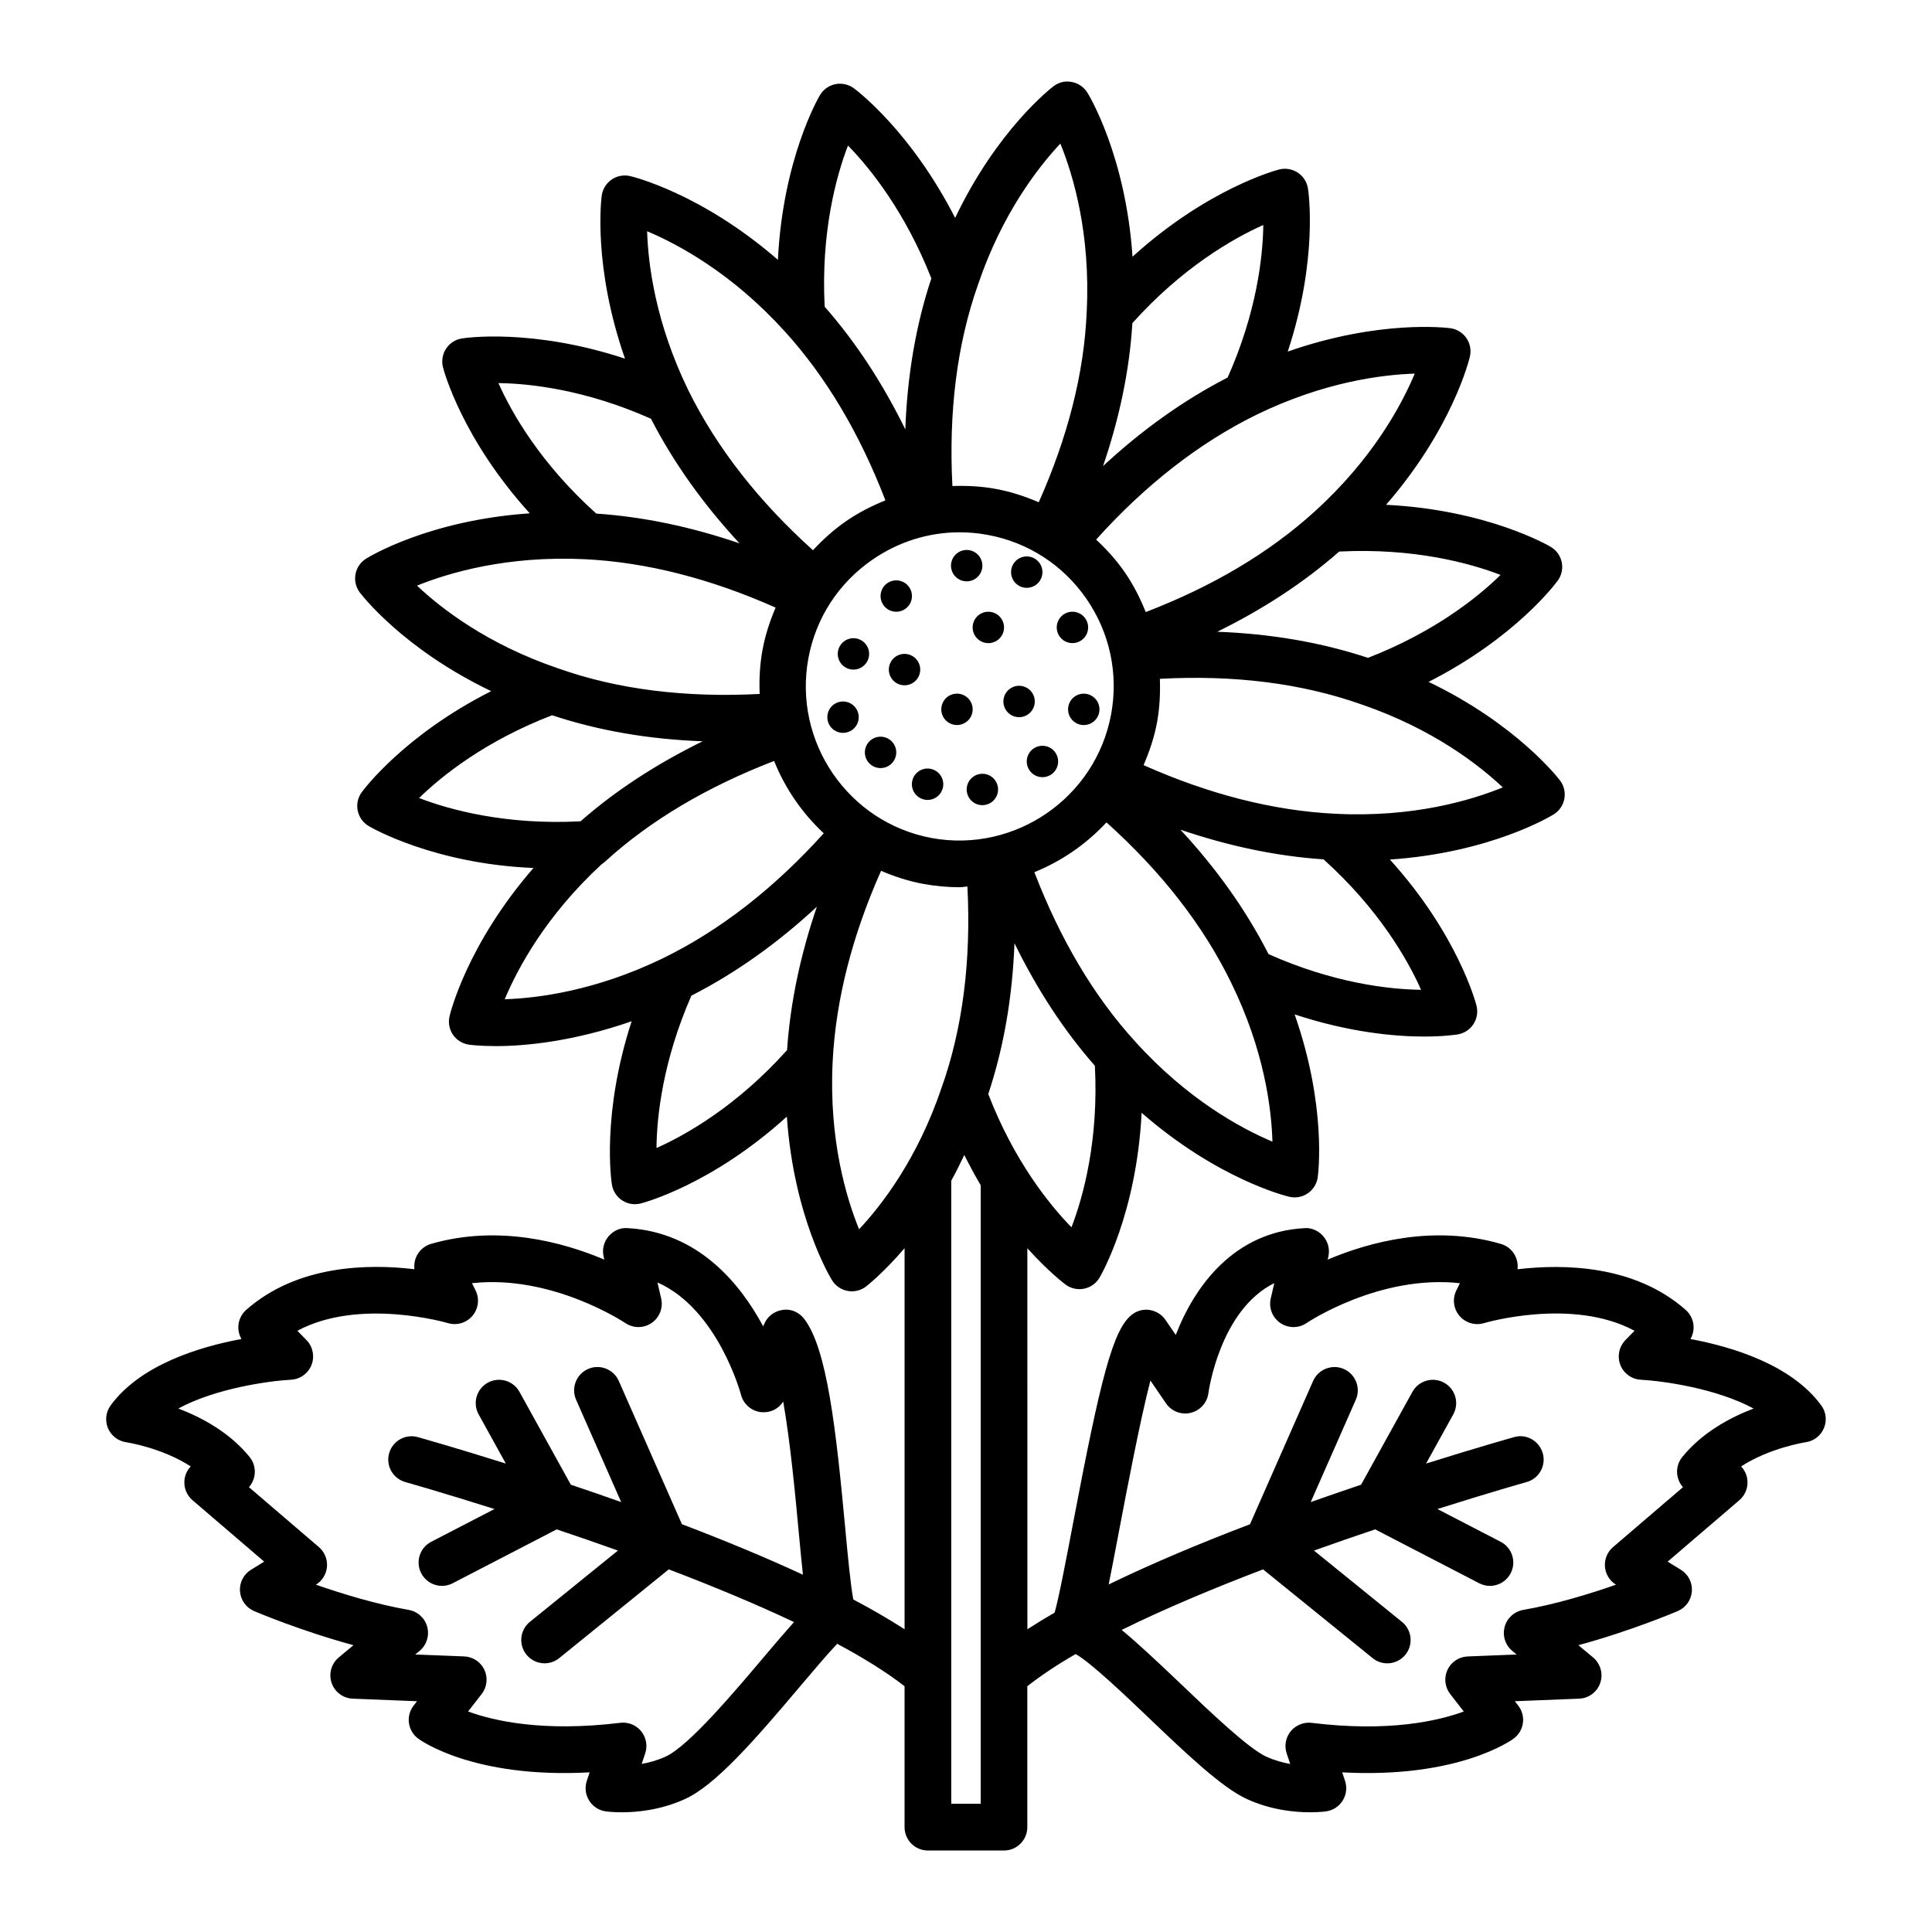 <?xml version="1.0" encoding="UTF-8"?>
<!-- The Best Svg Icon site in the world: iconSvg.co, Visit us! https://iconsvg.co -->
<svg fill="#000000" width="800px" height="800px" version="1.1" viewBox="144 144 512 512" xmlns="http://www.w3.org/2000/svg">
 <g>
  <path d="m379.62 320.69c-0.418 2.258 1.074 4.43 3.332 4.848 2.258 0.418 4.426-1.074 4.848-3.332 0.418-2.258-1.074-4.426-3.332-4.848-2.258-0.418-4.43 1.074-4.848 3.332z"/>
  <path d="m380.76 306.05c2.258 0.418 4.426-1.07 4.848-3.328 0.418-2.258-1.074-4.426-3.332-4.848-2.258-0.418-4.426 1.07-4.848 3.328-0.418 2.258 1.074 4.426 3.332 4.848z"/>
  <path d="m376.6 347.48c2.258 0.418 4.426-1.074 4.848-3.328 0.418-2.258-1.074-4.43-3.332-4.848-2.258-0.418-4.426 1.07-4.848 3.328-0.414 2.258 1.074 4.43 3.332 4.848z"/>
  <path d="m369.41 321.38c2.258 0.418 4.426-1.074 4.848-3.332 0.418-2.258-1.074-4.426-3.328-4.848-2.258-0.418-4.426 1.074-4.848 3.328-0.418 2.262 1.07 4.434 3.328 4.852z"/>
  <path d="m398.99 297.89c2.199 0.656 4.516-0.594 5.176-2.793 0.656-2.199-0.594-4.516-2.793-5.176-2.199-0.656-4.516 0.594-5.176 2.793-0.656 2.199 0.594 4.516 2.793 5.176z"/>
  <path d="m415.34 299.71c2.258 0.418 4.43-1.074 4.848-3.332s-1.07-4.426-3.328-4.848c-2.258-0.418-4.426 1.074-4.848 3.332-0.418 2.258 1.074 4.426 3.328 4.848z"/>
  <path d="m416.17 345.04c-0.418 2.258 1.074 4.426 3.328 4.848 2.258 0.418 4.43-1.074 4.848-3.328 0.418-2.258-1.07-4.43-3.328-4.848-2.262-0.422-4.43 1.07-4.848 3.328z"/>
  <path d="m396.85 336.07c2.258 0.418 4.426-1.074 4.848-3.332 0.418-2.258-1.074-4.426-3.328-4.848-2.258-0.418-4.43 1.074-4.848 3.332-0.422 2.262 1.07 4.43 3.328 4.848z"/>
  <path d="m427.12 331.23c-0.418 2.258 1.074 4.426 3.332 4.848 2.258 0.418 4.426-1.074 4.848-3.332 0.418-2.258-1.074-4.426-3.332-4.848-2.258-0.418-4.43 1.074-4.848 3.332z"/>
  <path d="m427.45 314.36c2.258 0.418 4.426-1.07 4.848-3.328 0.418-2.258-1.074-4.426-3.332-4.848-2.258-0.418-4.426 1.07-4.848 3.328-0.418 2.258 1.07 4.426 3.332 4.848z"/>
  <path d="m401.83 309.52c-0.418 2.258 1.074 4.426 3.332 4.848 2.258 0.418 4.426-1.07 4.848-3.328 0.418-2.258-1.074-4.426-3.328-4.848-2.262-0.422-4.434 1.07-4.852 3.328z"/>
  <path d="m413.31 333.99c2.258 0.418 4.426-1.074 4.848-3.332 0.418-2.258-1.074-4.426-3.328-4.848-2.258-0.418-4.43 1.074-4.848 3.328-0.418 2.262 1.074 4.434 3.328 4.852z"/>
  <path d="m405.1 349.13c-2.258-0.418-4.426 1.074-4.848 3.328-0.418 2.258 1.07 4.43 3.328 4.848 2.258 0.418 4.426-1.074 4.848-3.332 0.422-2.258-1.07-4.426-3.328-4.844z"/>
  <path d="m385.73 351.07c-0.418 2.258 1.074 4.426 3.332 4.848 2.258 0.418 4.426-1.074 4.848-3.332 0.418-2.258-1.074-4.426-3.332-4.848-2.258-0.418-4.43 1.074-4.848 3.332z"/>
  <path d="m371.5 334.82c0.418-2.258-1.074-4.426-3.328-4.848-2.258-0.418-4.43 1.074-4.848 3.328-0.418 2.258 1.07 4.43 3.328 4.848 2.258 0.418 4.43-1.07 4.848-3.328z"/>
  <path d="m626.66 516.45c-7.894-10.762-23.496-15.516-34.664-17.59 0.574-1.004 0.867-2.148 0.824-3.328-0.066-1.684-0.824-3.273-2.09-4.391-13.516-11.93-32.285-12.215-44.57-10.773 0.137-1.102-0.023-2.234-0.477-3.273-0.738-1.676-2.188-2.941-3.945-3.449-17.809-5.152-34.836-0.512-45.898 4.164l0.18-0.77c0.438-1.895-0.039-3.887-1.289-5.371-1.254-1.488-3.199-2.375-5.07-2.195-18.555 1.02-29.012 15.219-34.074 28.297l-2.723-3.984c-0.949-1.387-2.43-2.332-4.098-2.606-1.66-0.316-3.367 0.145-4.715 1.152-5.144 3.871-8.43 17.234-15.695 55.43-1.695 8.918-3.746 19.703-4.875 23.617-2.555 1.453-4.922 2.918-7.211 4.391l-0.012-100.97c5.566 6.172 9.816 9.402 10.195 9.676 1.059 0.762 2.324 1.16 3.606 1.16 0.414 0 0.836-0.039 1.254-0.129 1.691-0.348 3.16-1.387 4.051-2.875 0.469-0.789 9.84-17.016 11.176-43.73 20.184 17.621 38.281 22.059 39.172 22.266 0.453 0.098 0.914 0.152 1.375 0.152 1.238 0 2.453-0.371 3.492-1.078 1.418-0.973 2.371-2.496 2.625-4.203 0.129-0.875 2.453-18.773-6.113-43.211 14.457 4.769 26.562 5.867 34.238 5.867 5.394 0 8.617-0.504 8.98-0.566 1.699-0.281 3.207-1.262 4.148-2.699 0.949-1.441 1.254-3.215 0.836-4.891-0.219-0.883-5.008-18.922-22.957-38.75 26.754-1.82 42.684-11.516 43.457-12 1.457-0.922 2.461-2.414 2.777-4.106 0.309-1.699-0.098-3.449-1.133-4.828-0.531-0.703-11.547-14.957-34.848-26.152 23.043-11.711 33.742-26.148 34.254-26.863 1.004-1.402 1.379-3.16 1.027-4.852-0.348-1.691-1.387-3.152-2.867-4.043-0.789-0.469-16.992-9.836-43.688-11.168 17.574-20.223 22.023-38.414 22.227-39.305 0.383-1.684 0.047-3.457-0.938-4.883-0.98-1.418-2.512-2.371-4.227-2.609-0.863-0.113-18.684-2.348-43.113 6.188 8.113-24.57 5.496-42.387 5.348-43.258-0.281-1.707-1.262-3.223-2.699-4.172-1.457-0.945-3.262-1.246-4.898-0.832-0.891 0.223-19.02 5.086-38.887 23.125-1.82-26.746-11.496-42.738-11.984-43.512-0.922-1.465-2.406-2.477-4.106-2.793-1.715-0.363-3.465 0.074-4.836 1.125-0.703 0.531-14.949 11.543-26.082 34.898-11.812-23.105-26.168-33.867-26.879-34.387-1.395-1.012-3.176-1.395-4.859-1.059-1.699 0.348-3.176 1.387-4.066 2.875-0.473 0.781-9.844 16.953-11.168 43.68-20.199-17.559-38.301-22-39.191-22.203-1.691-0.371-3.465-0.055-4.875 0.938-1.426 0.98-2.375 2.512-2.617 4.227-0.129 0.875-2.375 18.777 6.164 43.23-24.574-8.121-42.406-5.504-43.25-5.352-1.707 0.273-3.215 1.254-4.164 2.695-0.949 1.441-1.254 3.223-0.836 4.898 0.219 0.883 5.016 18.914 23.012 38.75-26.711 1.801-42.617 11.531-43.387 12.016-1.465 0.914-2.477 2.398-2.793 4.09-0.316 1.699 0.082 3.449 1.109 4.828 0.531 0.711 11.523 15.031 34.855 26.188-23.062 11.641-33.828 26.105-34.344 26.824-1.012 1.395-1.387 3.16-1.035 4.852 0.348 1.691 1.387 3.16 2.867 4.051 0.789 0.477 17.367 10.047 43.711 11.133-17.594 20.238-22.047 38.441-22.254 39.332-0.383 1.684-0.047 3.457 0.938 4.883 0.98 1.418 2.512 2.371 4.227 2.609 0.316 0.047 2.891 0.383 7.215 0.383 7.508 0 20.383-1.184 35.887-6.586-8.023 24.641-5.375 42.438-5.227 43.305 0.281 1.707 1.262 3.215 2.699 4.156 1.02 0.672 2.195 1.02 3.394 1.02 0.496 0 1.004-0.059 1.492-0.18 0.883-0.219 18.934-5.019 38.777-23.039 1.84 26.652 11.504 42.629 11.988 43.406 0.922 1.465 2.406 2.477 4.106 2.793 0.375 0.074 0.754 0.105 1.133 0.105 1.32 0 2.625-0.422 3.695-1.23 0.379-0.281 4.703-3.688 10.277-10.199v100.99c-4.133-2.656-8.645-5.293-13.582-7.887-0.691-3.43-1.484-11.762-2.144-18.883-2.469-26.598-4.836-47.574-10.867-55.477-1.352-1.781-3.606-2.769-5.758-2.371-2.211 0.301-4.082 1.773-4.902 3.848l-0.203 0.52c-6.066-11.316-17.219-25.027-35.941-26.055-1.93-0.18-3.824 0.711-5.07 2.195-1.254 1.488-1.727 3.477-1.289 5.371l0.18 0.777c-11.047-4.68-28.121-9.297-45.898-4.172-1.758 0.504-3.207 1.773-3.945 3.449-0.453 1.043-0.609 2.172-0.477 3.273-12.223-1.465-31.043-1.172-44.578 10.773-1.266 1.117-2.023 2.707-2.09 4.391-0.047 1.176 0.25 2.332 0.824 3.328-11.168 2.074-26.766 6.828-34.656 17.59-1.281 1.742-1.547 4.043-0.711 6.043 0.844 2 2.68 3.418 4.82 3.727 0.121 0.016 9.426 1.426 17.113 6.406-0.875 0.922-1.457 2.098-1.637 3.387-0.293 2.09 0.488 4.188 2.098 5.562l19.008 16.285-3.484 2.144c-1.977 1.207-3.109 3.41-2.934 5.719 0.172 2.309 1.613 4.332 3.742 5.238 0.633 0.273 12.504 5.297 26.332 9.039l-3.894 3.246c-1.969 1.645-2.723 4.316-1.902 6.746 0.824 2.414 3.055 4.09 5.613 4.18l17.023 0.68-0.891 1.148c-1.02 1.312-1.473 2.973-1.246 4.633 0.227 1.645 1.109 3.125 2.445 4.121 0.633 0.469 14.715 10.625 45.445 8.949l-0.754 2.25c-0.582 1.734-0.363 3.621 0.59 5.176 0.949 1.57 2.535 2.625 4.34 2.898 0.168 0.031 1.805 0.258 4.359 0.258 4 0 10.262-0.574 16.668-3.484 8.016-3.621 18.176-15.195 30.629-29.957 3.312-3.926 7.152-8.457 9.766-11.211 6.957 3.723 13.035 7.492 17.855 11.246v37.348c0 3.41 2.769 6.188 6.18 6.188h20.168c3.41 0 6.18-2.777 6.18-6.188v-37.348c3.648-2.844 7.879-5.695 12.812-8.527 3.816 2.106 12.844 10.656 19.129 16.672 10.117 9.656 19.664 18.773 26.305 21.777 6.414 2.914 12.668 3.484 16.668 3.484 2.559 0 4.195-0.227 4.359-0.258 1.805-0.273 3.387-1.328 4.34-2.898 0.949-1.555 1.172-3.441 0.59-5.176l-0.754-2.25c30.719 1.66 44.812-8.48 45.445-8.949 1.336-0.996 2.219-2.477 2.445-4.121 0.227-1.66-0.227-3.32-1.246-4.633l-0.891-1.148 17.023-0.68c2.559-0.09 4.793-1.766 5.613-4.18 0.824-2.43 0.066-5.102-1.902-6.746l-3.894-3.246c13.84-3.742 25.699-8.766 26.332-9.039 2.129-0.906 3.57-2.926 3.742-5.238 0.172-2.309-0.957-4.512-2.934-5.719l-3.484-2.144 19.008-16.285c1.605-1.375 2.391-3.469 2.098-5.562-0.18-1.289-0.762-2.469-1.637-3.387 7.688-4.981 17-6.391 17.121-6.406 2.144-0.309 3.977-1.727 4.82-3.727 0.852-1.992 0.586-4.293-0.695-6.035zm-301.94 31.488-16.734-37.973c-1.379-3.133-5.047-4.535-8.148-3.168-3.125 1.379-4.543 5.023-3.168 8.148l11.949 27.117c-4.598-1.625-9.055-3.164-13.344-4.602l-13.609-24.609c-1.652-2.988-5.41-4.066-8.398-2.422-2.988 1.652-4.074 5.41-2.422 8.398l7.203 13.031c-12.992-4.086-22.102-6.664-23.316-7.004-3.273-0.938-6.699 1.012-7.613 4.293-0.922 3.281 1.004 6.691 4.293 7.613 0.305 0.086 9.789 2.766 23.637 7.148l-16.777 8.684c-3.027 1.57-4.219 5.297-2.641 8.332 1.094 2.129 3.254 3.352 5.492 3.352 0.957 0 1.922-0.227 2.836-0.695l27.574-14.281c5.207 1.75 10.609 3.602 16.227 5.613l-23.336 18.898c-2.648 2.144-3.055 6.035-0.914 8.691 1.223 1.508 3.012 2.293 4.812 2.293 1.367 0 2.738-0.453 3.887-1.387l29.023-23.508c11.402 4.34 22.797 9.055 33.191 13.965-2.184 2.441-4.629 5.273-7.773 9-8.035 9.523-20.168 23.906-26.281 26.664-2.188 0.996-4.359 1.586-6.324 1.93l0.938-2.793c0.672-2.008 0.266-4.227-1.07-5.871-1.184-1.449-2.949-2.277-4.793-2.277-0.25 0-0.496 0.016-0.746 0.047-20.395 2.477-33.473-0.484-40.324-3.004l3.598-4.633c1.418-1.828 1.699-4.301 0.723-6.398-0.98-2.098-3.047-3.469-5.363-3.562l-12.965-0.512 1.16-0.965c1.855-1.539 2.641-4.016 2.016-6.356-0.617-2.324-2.535-4.074-4.914-4.496-8.562-1.48-17.664-4.269-24.582-6.684 1.684-1.027 2.769-2.809 2.926-4.785 0.152-1.961-0.641-3.894-2.144-5.176l-18.531-15.875c0.664-0.754 1.148-1.676 1.387-2.68 0.445-1.863 0-3.824-1.207-5.312-5.238-6.481-12.637-10.465-18.895-12.859 9.84-5.32 23.898-7.305 29.871-7.629 2.414-0.129 4.543-1.668 5.426-3.918 0.875-2.258 0.363-4.82-1.32-6.562l-2.422-2.488c16.41-8.852 39.637-2.121 39.91-2.031 2.356 0.695 4.902-0.059 6.488-1.945 1.586-1.879 1.91-4.519 0.816-6.723l-0.949-1.91c21.195-2.371 40.422 10.414 40.641 10.562 2.106 1.426 4.875 1.41 6.965-0.023 2.098-1.441 3.102-4.008 2.527-6.488l-0.98-4.246c16.012 7.047 22.078 29.52 22.145 29.781 0.68 2.582 2.941 4.453 5.606 4.609 2.398 0.129 4.383-0.973 5.578-2.82 1.918 10.957 3.254 25.332 4.121 34.711 0.426 4.551 0.773 8.137 1.098 11.168-10.219-4.734-21.188-9.25-32.055-13.379zm120.15-127.88c-11.066-12.117-19.973-27.305-26.754-44.922 7.262-2.945 13.773-7.445 19.109-13.195 14.355 12.891 25.586 27.137 33.082 42.566 8.738 17.832 10.648 33.277 10.902 42.043-8.285-3.496-22.469-11.145-36.34-26.492zm75.727-13.75c-8.457-0.102-23.199-1.777-40.426-9.457-5.945-11.668-13.801-22.68-23.352-32.98 12.742 4.344 25.434 7.027 37.934 7.867 14.621 13.152 22.305 26.59 25.844 34.57zm21.656-53.641c-8.316 3.402-23.754 8.043-44.406 6.988-16.598-0.812-33.66-5.262-50.789-12.883 1.527-3.559 2.812-7.262 3.547-11.227 0.723-3.891 0.906-7.785 0.77-11.648 19.418-1.059 37.453 1.105 53.566 6.832 18.707 6.422 30.938 15.938 37.312 21.938zm-0.594-56.305c-5.988 5.898-17.512 15.129-35.141 21.977-12.418-4.125-25.785-6.387-39.938-6.918 12.102-5.941 22.949-13.016 32.32-21.254 19.668-1.004 34.617 3.051 42.758 6.195zm-97.57-66.727c13.176-14.695 26.688-22.445 34.695-26.008-0.102 8.48-1.785 23.242-9.445 40.418-11.715 6.031-22.742 13.926-33.027 23.473 4.379-12.805 7.027-25.48 7.777-37.883zm32.887 24.273c17.809-8.664 33.184-10.617 41.945-10.895-3.484 8.316-11.121 22.555-26.402 36.43-12.188 11.121-27.355 20.027-44.891 26.762-1.449-3.613-3.203-7.129-5.461-10.418-2.242-3.266-4.859-6.148-7.684-8.789 12.828-14.258 27.051-25.492 42.492-33.09zm-73.77-34.551c6.348-18.691 15.816-30.922 21.797-37.305 3.402 8.359 8.035 23.852 6.981 44.547-0.668 16.355-5.062 33.332-12.703 50.5-3.582-1.531-7.312-2.773-11.238-3.5-3.891-0.738-7.781-0.926-11.645-0.793-1.012-19.469 1.145-37.438 6.809-53.449zm-34.484-36.785c5.898 6.031 15.141 17.559 22.094 35.207-4.113 12.359-6.379 25.762-6.902 40.008-5.965-12.16-13.074-23.066-21.367-32.504-1.027-19.625 3.039-34.57 6.176-42.711zm-16.895 49.094c11.16 12.23 20.082 27.414 26.812 44.938-3.598 1.457-7.094 3.219-10.371 5.477-3.281 2.254-6.176 4.891-8.824 7.731-14.246-12.82-25.473-27.035-33.07-42.465-8.672-17.82-10.609-33.277-10.883-42.066 8.289 3.492 22.469 11.121 36.336 26.387zm-75.742 13.859c8.48 0.102 23.242 1.785 40.426 9.449 6.039 11.715 13.93 22.738 23.473 33.02-12.754-4.356-25.453-7.043-37.961-7.887-14.676-13.156-22.391-26.602-25.938-34.582zm-21.574 53.68c8.344-3.394 23.805-7.992 44.422-7.012 16.531 0.805 33.535 5.238 50.613 12.828-1.516 3.559-2.742 7.254-3.461 11.145-0.734 3.957-0.918 7.879-0.77 11.742-19.508 1.004-37.477-1.133-53.383-6.777-18.789-6.375-31.043-15.91-37.422-21.926zm0.551 56.281c6.07-5.934 17.707-15.203 35.258-21.934 12.316 4.094 25.668 6.375 39.879 6.898-12.137 5.965-23.02 13.004-32.352 21.207-19.672 1.035-34.629-3.023-42.785-6.172zm97.516 66.801c-13.168 14.691-26.629 22.41-34.602 25.949 0.078-8.449 1.711-23.176 9.246-40.375 11.762-6.008 22.863-13.93 33.254-23.566-4.359 12.758-7.051 25.465-7.898 37.992zm-32.992-24.289c-17.777 8.594-33.102 10.535-41.832 10.812 3.434-8.188 10.883-22.102 25.668-35.758 0.301-0.188 0.582-0.406 0.852-0.648 12.098-11.055 27.262-19.953 44.867-26.742 2.934 7.289 7.418 13.816 13.16 19.168-12.961 14.379-27.266 25.641-42.715 33.168zm38.648-79.574c1.984-10.684 8.035-19.973 17.039-26.152 6.898-4.738 14.871-7.207 23.027-7.207 2.492 0 4.988 0.227 7.484 0.695 10.715 1.984 20.02 8.027 26.191 17.023 6.156 8.98 8.457 19.816 6.481 30.516-4.113 22.176-25.512 36.824-47.566 32.785-22.117-4.113-36.762-25.492-32.656-47.66zm13.43 151.35c-3.402-8.344-8.035-23.801-7.004-44.391 0.816-16.551 5.25-33.547 12.828-50.605 3.523 1.508 7.219 2.727 11.145 3.453 3.254 0.602 6.488 0.898 9.688 0.898 0.695 0 1.359-0.156 2.051-0.184 0.996 19.461-1.188 37.441-6.879 53.422-6.359 18.762-15.836 31.016-21.828 37.406zm32.234 152.25h-7.809v-165.08c0-0.012-0.008-0.023-0.008-0.035 1.184-2.121 2.332-4.441 3.465-6.82 1.43 2.816 2.871 5.555 4.352 8.004zm2-188.09c4.121-12.371 6.41-25.758 6.945-39.969 5.977 12.203 13.074 23.102 21.309 32.473 1.035 19.645-3.055 34.641-6.199 42.812-5.949-6.078-15.262-17.73-22.055-35.316zm183.91 96.199c-1.207 1.488-1.652 3.449-1.207 5.312 0.242 1.004 0.723 1.922 1.395 2.68l-18.531 15.875c-1.5 1.281-2.293 3.215-2.144 5.176 0.16 1.977 1.246 3.758 2.934 4.785-6.918 2.414-16.012 5.207-24.598 6.684-2.375 0.422-4.293 2.172-4.914 4.496-0.625 2.324 0.16 4.812 2.016 6.356l1.16 0.965-12.965 0.512c-2.316 0.09-4.383 1.465-5.363 3.562-0.973 2.098-0.695 4.574 0.723 6.398l3.598 4.633c-6.898 2.535-20.02 5.508-40.324 3.004-2.066-0.242-4.188 0.59-5.539 2.234-1.336 1.645-1.742 3.863-1.07 5.871l0.938 2.793c-1.969-0.348-4.144-0.949-6.324-1.93-4.723-2.144-14.781-11.742-22.863-19.469-6.59-6.281-11.488-10.832-15.48-14.125 11.477-5.652 24.484-11.09 37.48-16.039l29.023 23.508c1.148 0.938 2.519 1.387 3.887 1.387 1.805 0 3.59-0.785 4.812-2.293 2.144-2.656 1.734-6.551-0.914-8.691l-23.324-18.902c5.617-2.012 11.02-3.867 16.223-5.613l27.574 14.281c0.914 0.469 1.879 0.695 2.836 0.695 2.242 0 4.398-1.223 5.492-3.352 1.578-3.035 0.383-6.762-2.641-8.332l-16.777-8.684c13.848-4.383 23.332-7.062 23.637-7.148 3.289-0.922 5.215-4.332 4.293-7.613s-4.34-5.273-7.613-4.293c-1.215 0.34-10.32 2.918-23.316 7.004l7.203-13.031c1.652-2.988 0.566-6.746-2.422-8.398-2.973-1.645-6.754-0.566-8.398 2.422l-13.609 24.613c-4.289 1.441-8.746 2.977-13.344 4.602l11.949-27.117c1.375-3.125-0.047-6.769-3.168-8.148-3.086-1.367-6.769 0.039-8.148 3.168l-16.734 37.977c-12.816 4.867-25.738 10.277-37.438 15.945 0.73-3.648 1.598-8.145 2.676-13.816 2.144-11.289 5.644-29.684 8.383-40.211l4.129 6.035c1.449 2.113 4.043 3.125 6.551 2.512 2.496-0.598 4.359-2.68 4.688-5.223 0.031-0.258 2.981-21.98 17.461-29.148l-0.945 4.074c-0.574 2.477 0.43 5.047 2.527 6.488 2.09 1.434 4.859 1.449 6.965 0.023 0.211-0.152 19.348-12.926 40.648-10.562l-0.949 1.91c-1.094 2.203-0.777 4.852 0.816 6.731 1.594 1.887 4.156 2.633 6.504 1.941 0.25-0.09 23.422-6.867 39.895 2.023l-2.43 2.496c-1.684 1.742-2.203 4.309-1.32 6.562 0.883 2.258 3.012 3.789 5.426 3.918 5.977 0.324 20.035 2.309 29.879 7.629-6.262 2.394-13.664 6.375-18.902 12.859z"/>
 </g>
</svg>